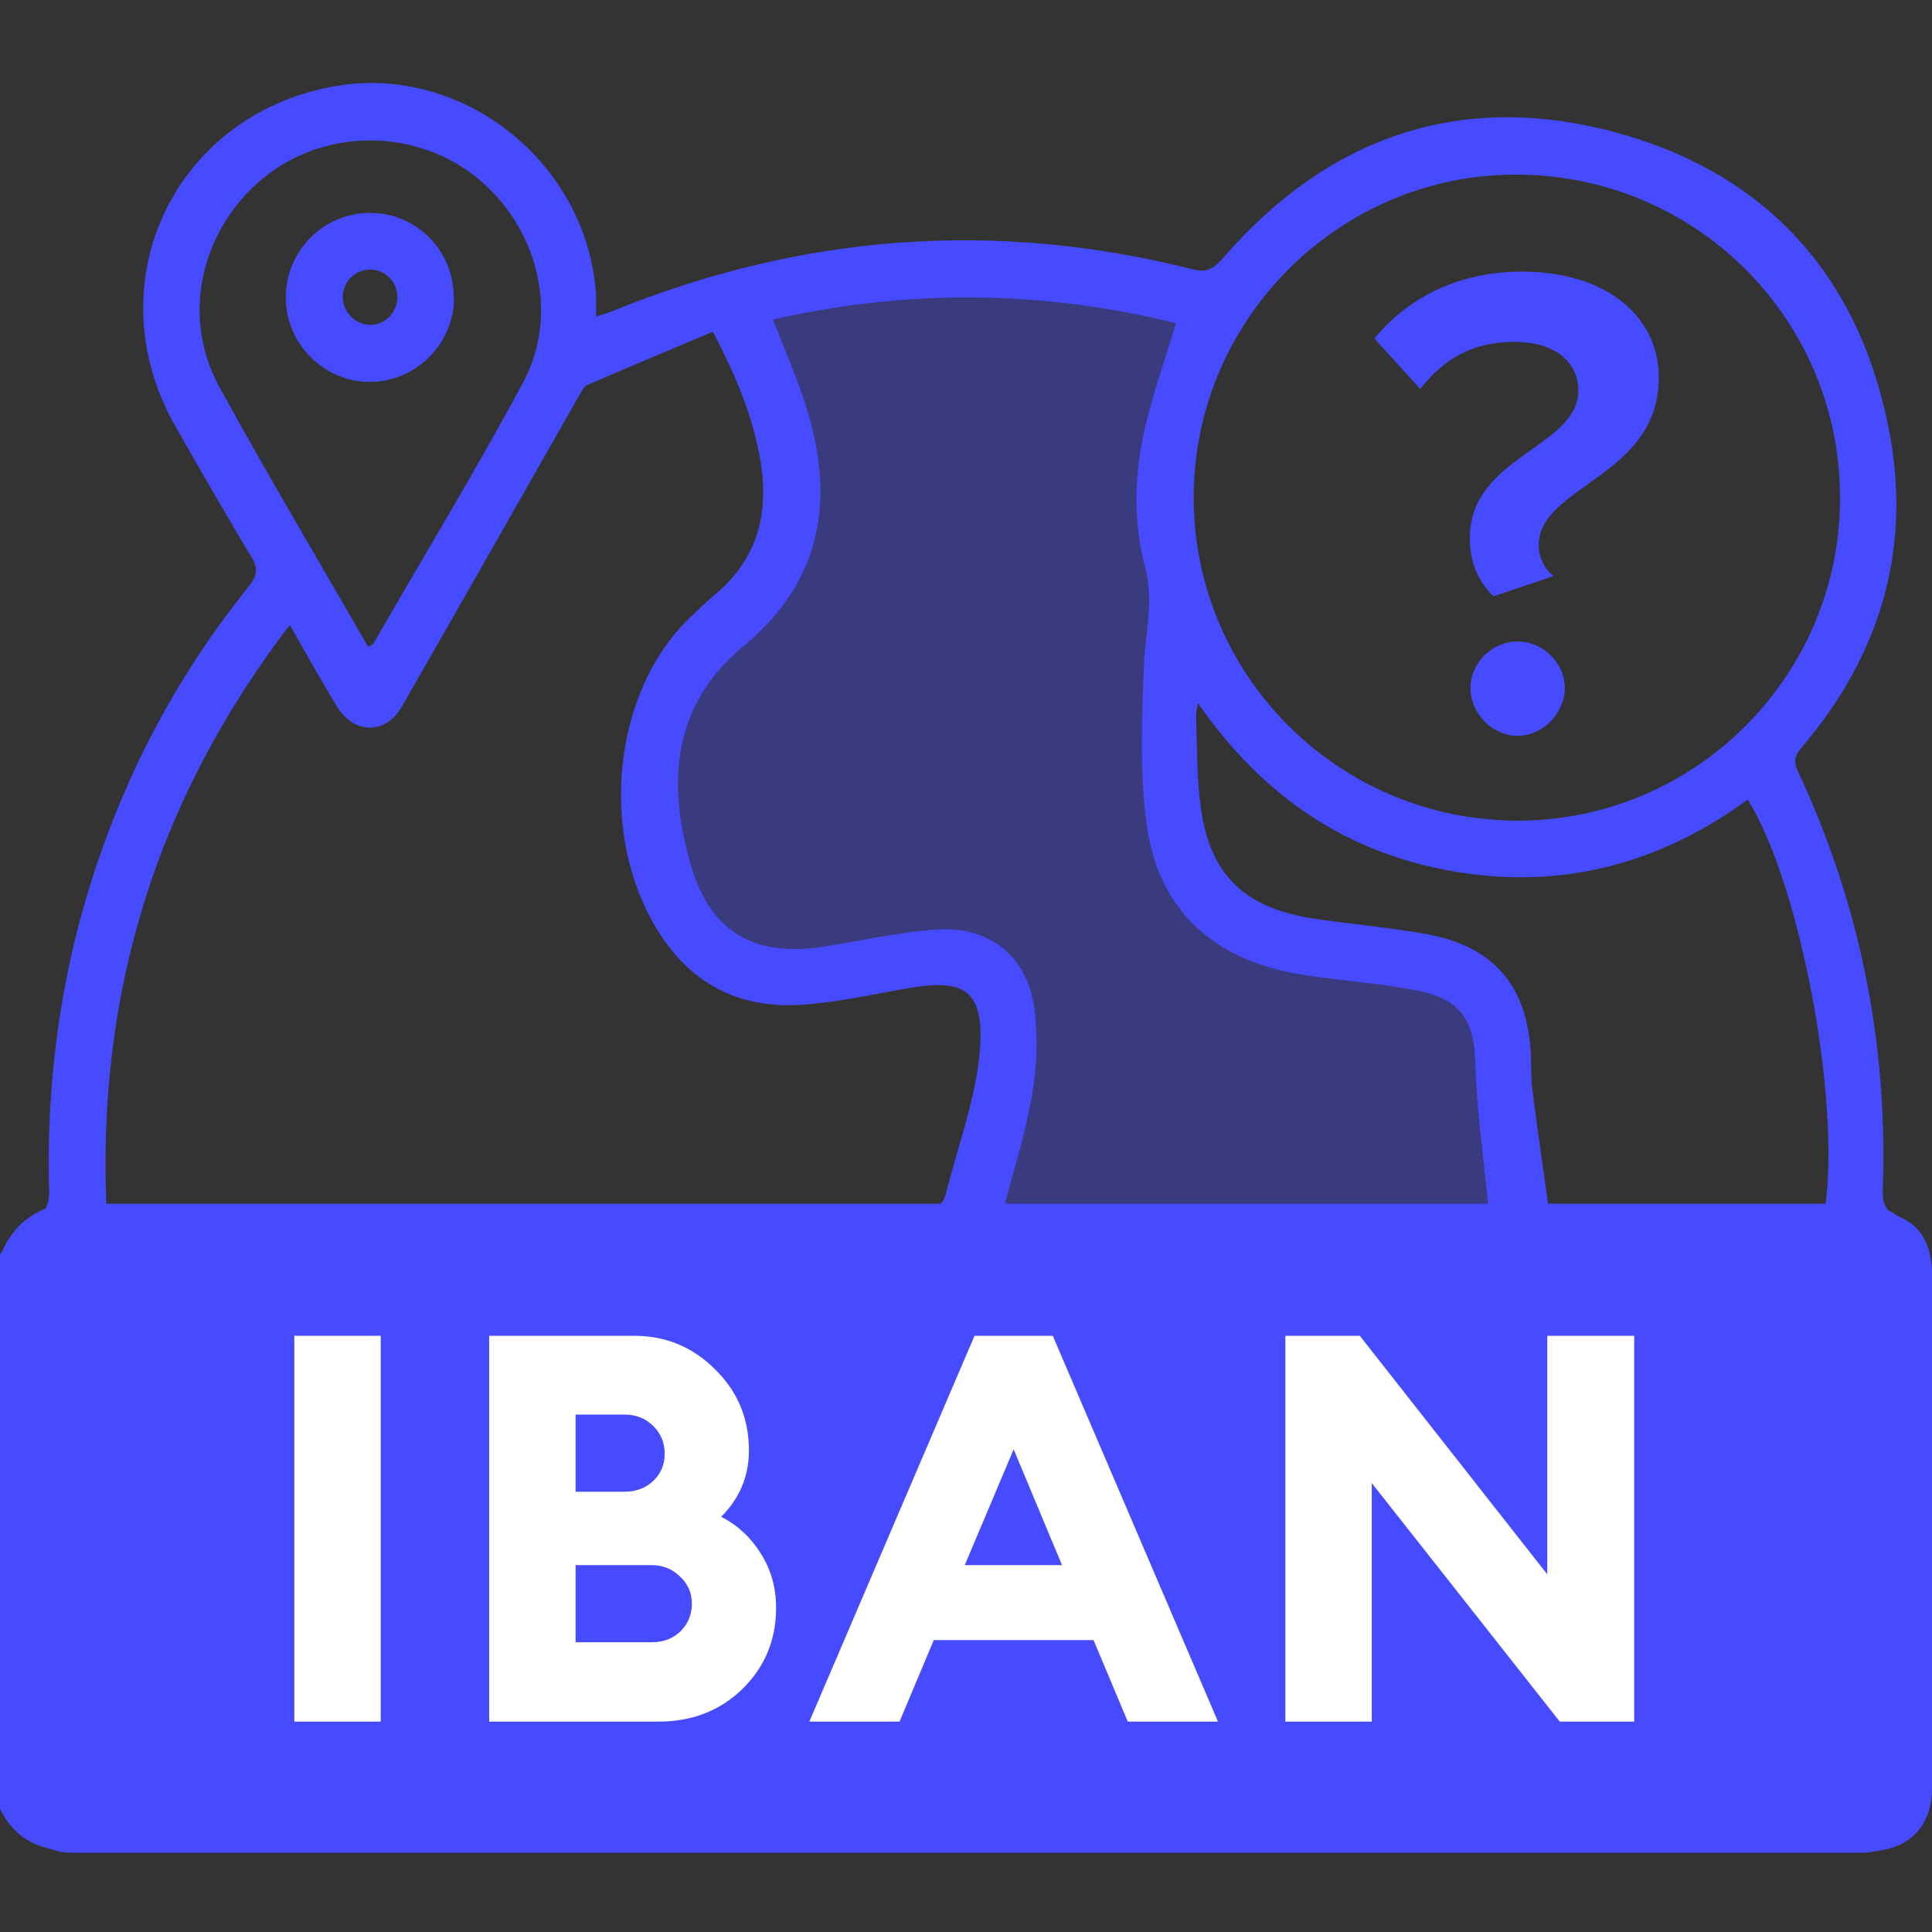 <svg width="512" height="512" viewBox="0 0 512 512" fill="none" xmlns="http://www.w3.org/2000/svg">
<rect x="0" y="0" width="512" height="512" fill="#333333" stroke="none"/>
<path d="M0.18 332.305C2.608 327.27 5.575 322.864 11.33 320.976C12.319 320.616 13.128 317.828 13.038 316.12C12.319 292.291 14.747 268.912 20.681 245.803C29.404 212.443 44.33 182.23 65.911 155.434C68.159 152.647 68.518 150.758 66.63 147.611C59.706 136.102 52.962 124.412 46.308 112.633C24.998 74.867 46.308 30.087 89.02 22.803C123.099 16.959 156.19 43.755 157.988 78.823C157.988 80.352 157.988 81.79 157.988 83.948C159.786 83.319 161.135 82.959 162.394 82.42C212.389 62.098 263.643 58.142 316.066 71.36C319.663 72.259 321.461 71.36 323.889 68.662C351.674 36.381 386.922 23.972 427.926 35.032C468.749 46.002 493.477 74.057 500.94 115.78C506.425 146.622 497.793 174.137 477.561 197.966C475.673 200.124 475.223 201.653 476.482 204.44C492.847 239.419 500.311 276.376 498.962 314.951C498.872 318.548 499.142 320.796 503.188 322.414C509.752 325.022 512 330.957 512 337.88C512 372.05 512 406.219 512 440.388C512 451.538 512 462.688 512 473.928C512 484.089 505.616 490.473 495.545 490.563C489.34 490.563 483.226 490.653 477.021 490.563C472.166 490.473 469.198 487.686 469.019 483.46C468.839 479.053 471.896 475.816 476.842 475.637C483.316 475.457 489.79 475.637 496.714 475.637V335.632H490.24C354.282 335.632 218.234 335.632 82.276 335.632C80.298 335.632 78.23 335.722 76.251 335.542C71.935 335.093 69.597 332.395 69.418 328.259C69.328 324.302 71.666 321.695 75.532 320.886C77.331 320.526 79.219 320.616 81.017 320.616C135.328 320.616 189.64 320.616 244.041 320.616C247.817 320.616 249.886 319.717 250.785 315.94C253.662 304.52 257.798 293.28 259.327 281.681C262.115 260.19 254.022 259.471 239.005 262.168C230.013 263.787 221.021 265.765 211.94 266.305C193.057 267.384 179.838 258.302 171.566 241.667C158.977 216.22 163.833 182.14 182.536 163.977C184.784 161.818 187.122 159.57 189.55 157.502C200.969 147.971 203.937 135.652 201.419 121.445C199.351 109.845 194.855 99.235 188.92 87.905C177.68 92.671 166.62 97.257 155.65 102.022C154.751 102.382 154.122 103.641 153.582 104.63C137.846 132.235 122.2 159.93 106.374 187.445C102.148 194.729 93.786 194.549 89.38 187.356C85.153 180.432 81.197 173.328 76.791 165.595C41.633 211.634 25.627 262.798 28.235 320.526C32.371 320.526 36.148 320.526 39.924 320.526C45.859 320.526 49.186 323.223 49.186 327.989C49.186 332.755 46.039 335.452 40.104 335.542C32.011 335.542 23.829 335.542 15.376 335.542V475.547H21.491C159.786 475.547 298.172 475.547 436.468 475.547C438.446 475.547 440.514 475.367 442.492 475.726C446.629 476.536 449.057 479.233 448.787 483.46C448.517 487.596 445.999 490.114 441.683 490.473C439.885 490.563 437.996 490.473 436.198 490.473C297.723 490.473 159.247 490.473 20.681 490.653C11.15 490.653 4.226 487.956 0 479.323V332.305H0.18ZM204.746 84.488C207.893 92.581 211.22 100.044 213.648 107.867C221.381 132.415 217.874 153.995 196.923 171.35C178.04 186.996 176.781 207.587 183.076 229.258C188.201 247.152 200.16 253.806 218.594 250.838C228.395 249.22 238.286 247.062 248.177 246.343C262.384 245.353 272.455 253.626 274.164 267.653C275.063 275.117 274.793 283.03 273.444 290.403C271.736 300.474 268.589 310.275 265.981 320.256H394.476C393.217 307.128 391.328 294.269 390.969 281.321C390.609 268.732 385.574 264.326 374.783 262.348C365.162 260.55 355.271 259.83 345.649 258.392C321.821 254.795 306.804 241.217 303.837 218.108C302.039 204.53 302.578 190.593 303.118 176.835C303.477 168.023 305.905 159.481 303.477 150.309C300.24 138.26 300.6 125.761 303.387 113.622C305.546 104.27 308.783 95.188 311.66 85.657C276.502 76.935 240.894 76.485 204.926 84.668L204.746 84.488ZM487.632 131.606C487.452 84.128 448.967 46.092 401.399 46.272C354.372 46.452 316.066 85.207 316.336 132.325C316.606 179.443 355.091 217.568 402.389 217.478C449.506 217.389 487.812 178.813 487.632 131.696V131.606ZM317.415 186.456C317.145 188.165 316.965 188.884 316.965 189.604C317.235 197.247 317.145 204.98 318.044 212.533C320.112 231.146 329.104 240.408 347.718 243.375C357.609 244.904 367.59 245.713 377.391 247.422C395.824 250.569 404.906 261.269 405.715 279.703C405.805 282.67 405.715 285.727 406.075 288.694C407.424 299.215 408.953 309.736 410.391 320.076H483.676C487.812 291.212 476.931 233.844 463.174 211.903C439.885 228.898 413.988 235.822 385.484 230.966C356.799 226.111 334.499 210.914 317.505 186.366L317.415 186.456ZM97.562 171.44C98.372 170.99 98.731 170.81 98.911 170.631C112.219 147.521 126.067 124.772 138.655 101.303C148.547 82.779 142.342 59.49 125.707 46.542C109.342 33.863 85.603 34.133 69.687 47.261C53.232 60.839 47.927 83.769 57.998 102.292C70.677 125.491 84.254 148.241 97.562 171.44Z" fill="#474BFF"/>
<path d="M120.326 78.902C120.326 91.131 110.166 101.202 98.026 101.202C85.797 101.202 75.817 91.131 75.727 78.902C75.727 66.403 85.797 56.333 98.296 56.422C110.525 56.512 120.326 66.583 120.237 78.902H120.326ZM105.31 78.722C105.31 74.676 102.073 71.439 98.116 71.439C94.07 71.439 90.833 74.676 90.833 78.722C90.833 82.679 94.16 86.096 98.116 86.096C102.073 86.096 105.31 82.769 105.31 78.722Z" fill="#474BFF"/>
<path d="M389.51 142.661C389.51 120.811 418.284 118.652 418.284 103.456C418.284 96.442 412.709 90.598 401.289 90.598C389.869 90.598 382.316 95.453 376.381 103.096L364.242 89.698C373.414 78.459 387.172 71.984 403.267 71.984C425.837 71.984 439.595 83.944 439.595 100.039C439.595 126.475 407.763 128.633 407.763 144.549C407.763 147.427 409.202 150.844 411.72 152.642L395.804 158.037C391.488 153.901 389.51 148.506 389.51 142.661ZM389.689 182.315C389.689 175.661 395.444 169.996 402.188 169.996C408.932 169.996 414.687 175.751 414.687 182.315C414.687 188.879 408.932 194.994 402.188 194.994C395.444 194.994 389.689 189.059 389.689 182.315Z" fill="#474BFF"/>
<path d="M207.5 114L196 79.5L281 71L321 82.5L309 114V203.5L324 241.5L385 256L398 279.5L405.5 328.5H255L268.5 279.5L255 256L207.5 261.5L185 241.5L173 203.5L185 174.5L207.5 149.5V114Z" fill="#474BFF" fill-opacity="0.37"/>
<rect y="319" width="512" height="172" rx="19" fill="#474BFF"/>
<path d="M433.081 456.24H413.353L363.529 393.024V456.24H340.633V354H360.361L410.041 417.216V354H433.081V456.24Z" fill="white"/>
<path d="M214.484 456.24L258.26 354H278.996L322.772 456.24H298.868L289.796 434.64H247.46L238.388 456.24H214.484ZM268.628 384.096L255.668 414.768H281.444L268.628 384.096Z" fill="white"/>
<path d="M129.641 456.24V354H168.089C176.441 354 183.593 356.976 189.545 362.928C195.497 368.784 198.473 375.936 198.473 384.384C198.473 391.2 196.025 397.056 191.129 401.952C195.545 404.256 199.049 407.52 201.641 411.744C204.329 415.968 205.673 420.768 205.673 426.144C205.673 434.592 202.697 441.744 196.745 447.6C190.793 453.36 183.401 456.24 174.569 456.24H129.641ZM152.537 435.216H172.697C175.769 435.216 178.313 434.256 180.329 432.336C182.345 430.32 183.353 427.872 183.353 424.992C183.353 422.112 182.297 419.712 180.185 417.792C178.169 415.776 175.625 414.768 172.553 414.768H152.537V435.216ZM152.537 395.328H165.497C168.569 395.328 171.113 394.368 173.129 392.448C175.145 390.528 176.153 388.128 176.153 385.248C176.153 382.368 175.145 379.92 173.129 377.904C171.113 375.888 168.569 374.88 165.497 374.88H152.537V395.328Z" fill="white"/>
<path d="M78 456.24V354H100.896V456.24H78Z" fill="white"/>
</svg>
